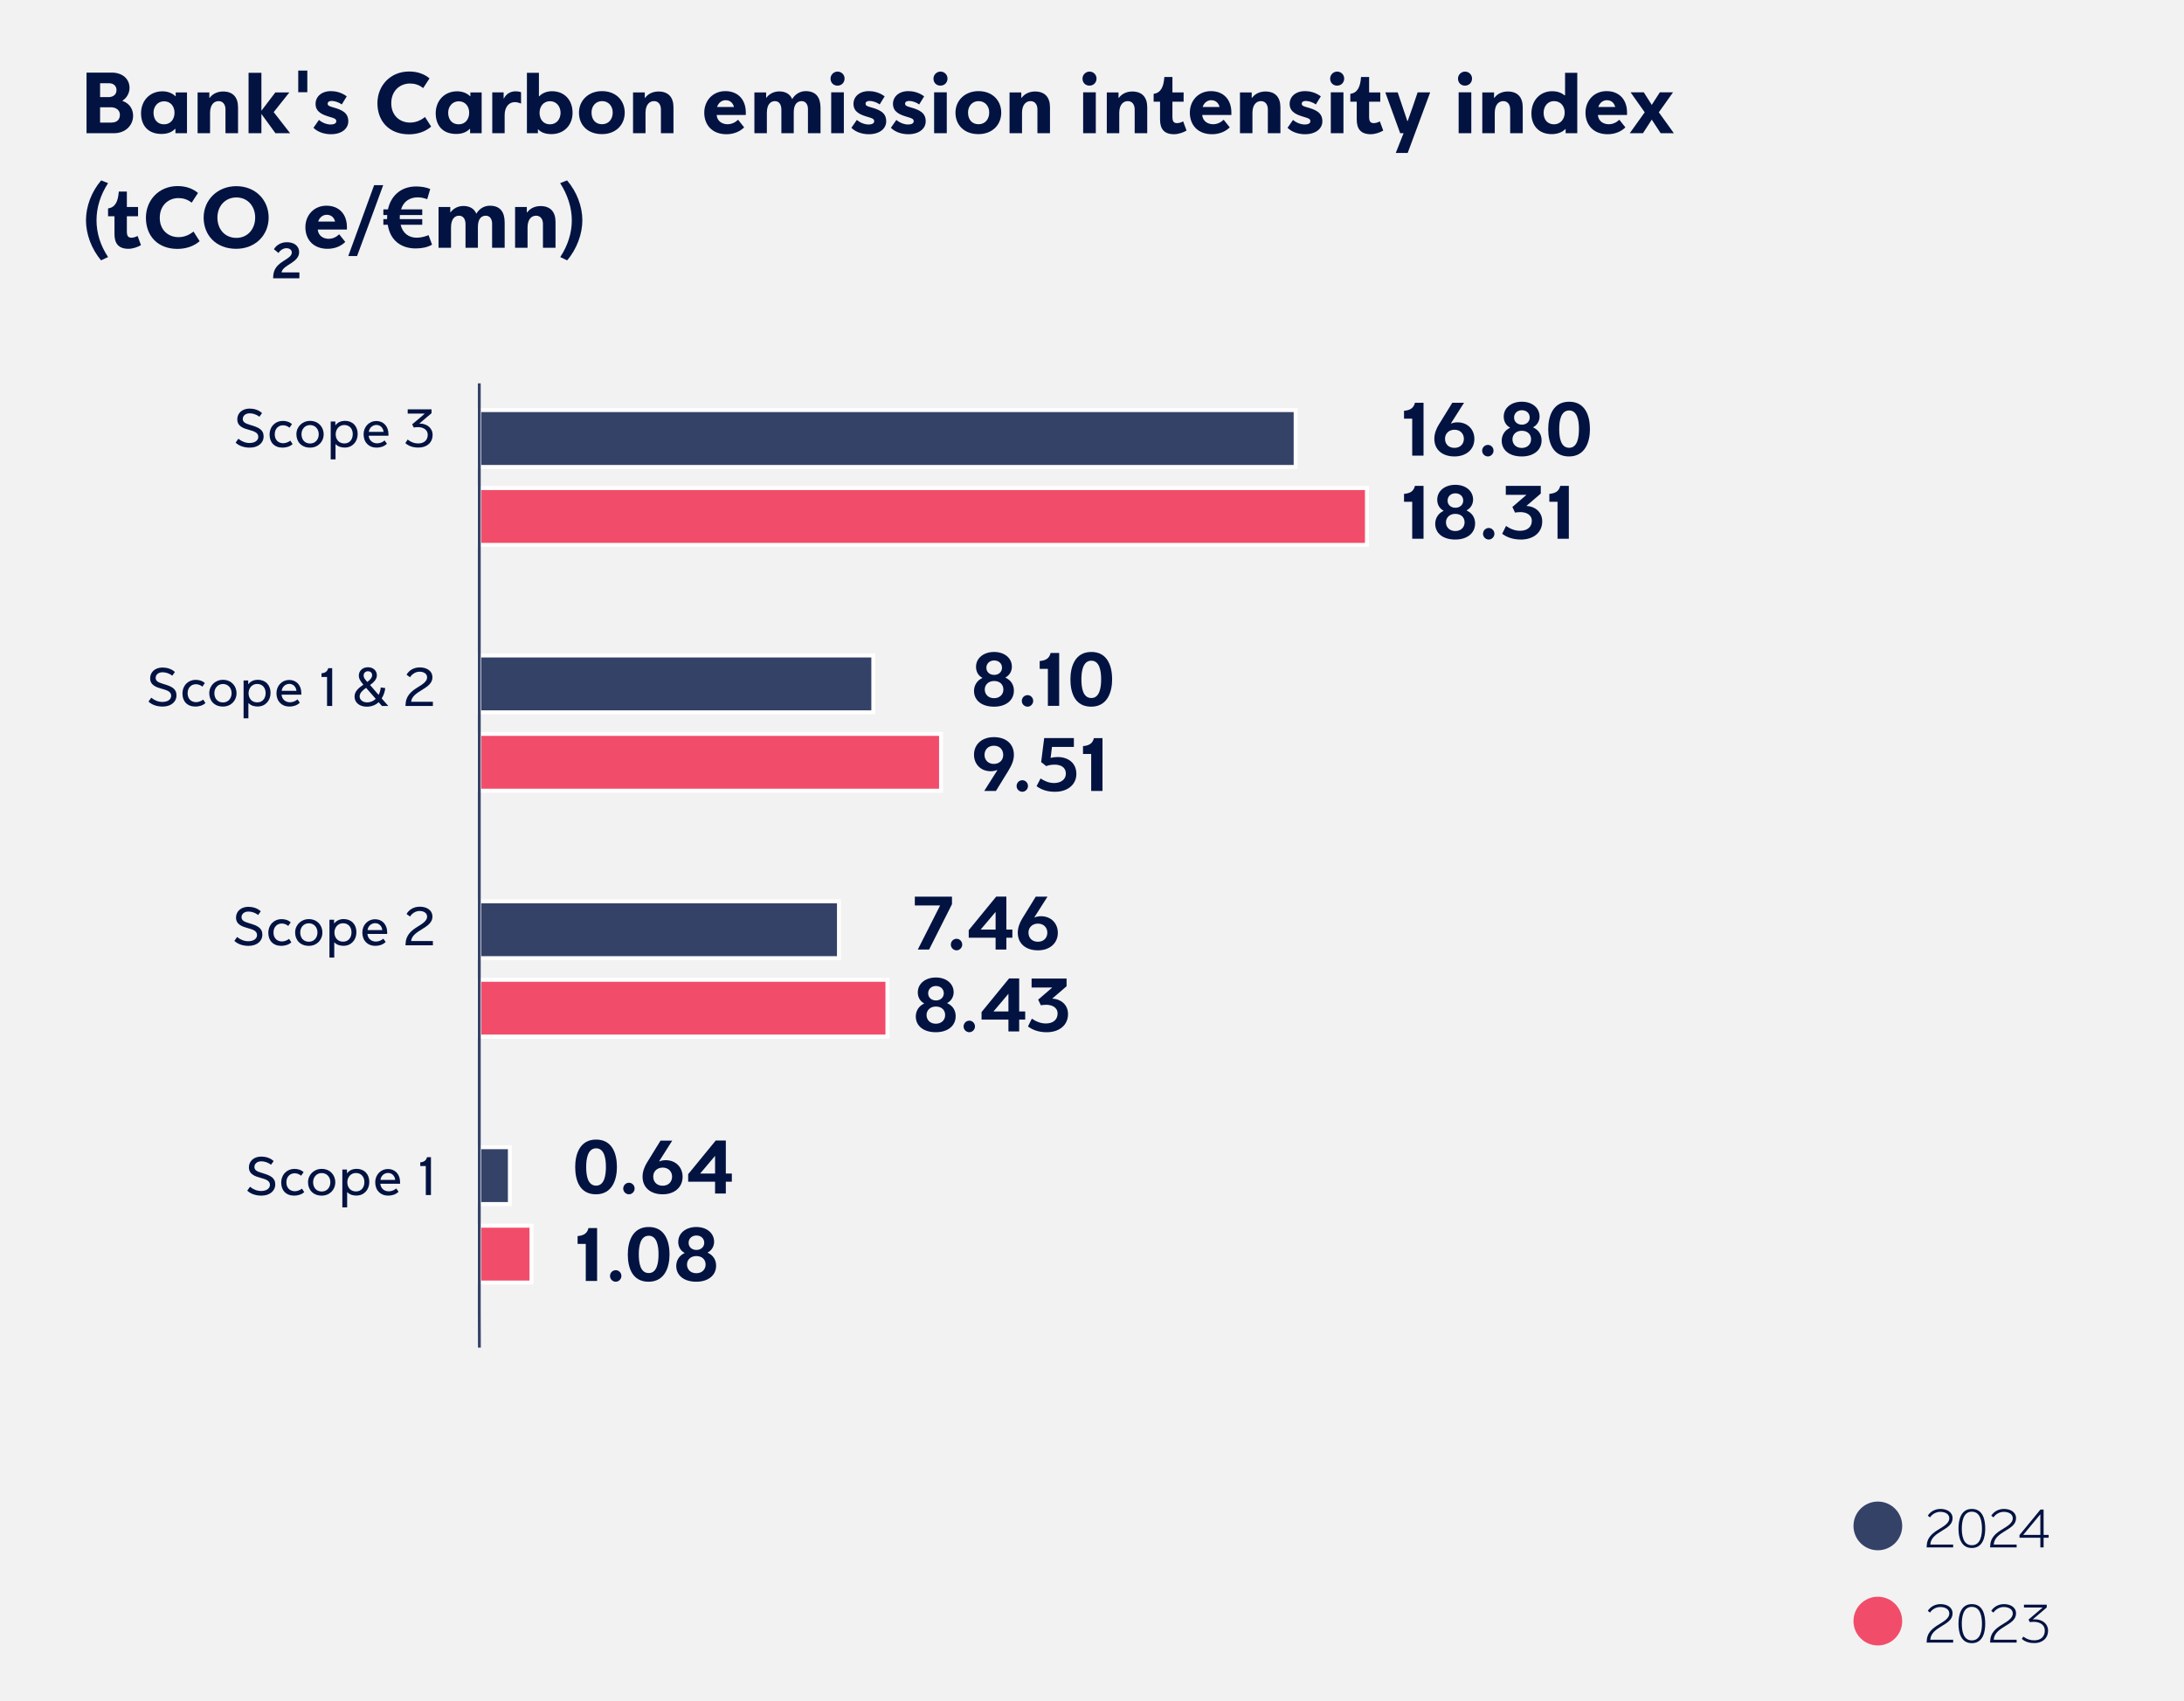 <?xml version="1.0" encoding="UTF-8"?>
<svg id="Layer_1" data-name="Layer 1" xmlns="http://www.w3.org/2000/svg" viewBox="0 0 381.26 296.93">
  <defs>
    <style>
      .cls-1 {
        fill: #021342;
      }

      .cls-2 {
        fill: #f14d6a;
      }

      .cls-3 {
        fill: #354268;
      }

      .cls-4 {
        fill: #fff;
      }

      .cls-5 {
        fill: #f2f2f2;
      }
    </style>
  </defs>
  <rect class="cls-5" width="381.26" height="296.93"/>
  <rect class="cls-3" x="83.668" y="71.588" width="142.512" height="9.921"/>
  <path class="cls-4" d="M226.527,81.855H83.322v-10.612h143.205v10.612ZM84.014,81.164h141.82v-9.229H84.014v9.229Z"/>
  <rect class="cls-2" x="83.668" y="85.194" width="154.958" height="9.921"/>
  <path class="cls-4" d="M238.972,95.46H83.322v-10.612h155.65v10.612ZM84.014,94.769h154.266v-9.229H84.014v9.229Z"/>
  <rect class="cls-3" x="83.668" y="114.421" width="68.788" height="9.921"/>
  <path class="cls-4" d="M152.802,124.688h-69.48v-10.612h69.48v10.612ZM84.014,123.997h68.096v-9.229h-68.096v9.229Z"/>
  <rect class="cls-2" x="83.668" y="128.104" width="80.612" height="9.921"/>
  <path class="cls-4" d="M164.627,138.371h-81.305v-10.612h81.305v10.612ZM84.014,137.679h79.92v-9.229h-79.92v9.229Z"/>
  <rect class="cls-3" x="83.668" y="200.254" width="5.342" height="9.921"/>
  <path class="cls-4" d="M89.357,210.521h-6.035v-10.612h6.035v10.612ZM84.014,209.83h4.65v-9.229h-4.65v9.229Z"/>
  <rect class="cls-2" x="83.668" y="213.959" width="9.114" height="9.921"/>
  <path class="cls-4" d="M93.129,224.226h-9.807v-10.613h9.807v10.613ZM84.014,223.535h8.422v-9.23h-8.422v9.23Z"/>
  <rect class="cls-3" x="83.668" y="157.331" width="62.788" height="9.921"/>
  <path class="cls-4" d="M146.802,167.598h-63.48v-10.613h63.48v10.613ZM84.014,166.907h62.096v-9.23h-62.096v9.23Z"/>
  <rect class="cls-2" x="83.668" y="171.026" width="71.256" height="9.921"/>
  <path class="cls-4" d="M155.277,181.299h-71.962v-10.626h71.962v10.626ZM84.021,180.594h70.55v-9.216h-70.55v9.216Z"/>
  <polygon class="cls-3" points="83.436 235.244 83.418 229.116 83.418 66.916 83.918 66.916 83.918 229.115 83.936 235.242 83.436 235.244"/>
  <g>
    <path class="cls-1" d="M336.534,281.191c.439-.709,1.269-1.179,2.209-1.179,1.109,0,2.118.52,2.118,1.629,0,1.069-.93,1.619-1.858,2.188-.979.609-1.939,1.189-2.039,2.398h3.998v.5h-4.628v-.08c.03-1.688.979-2.389,2.318-3.198.74-.449,1.64-1.01,1.64-1.789,0-.789-.76-1.14-1.589-1.14-.77,0-1.46.46-1.779.97l-.39-.3Z"/>
    <path class="cls-1" d="M346.561,283.44c0,1.35-.35,3.388-2.339,3.388-1.959,0-2.329-1.948-2.329-3.388,0-1.39.351-3.428,2.329-3.428,2.019,0,2.339,2.038,2.339,3.428ZM342.473,283.44c0,1.129.21,2.908,1.749,2.908,1.549,0,1.77-1.799,1.77-2.908s-.221-2.948-1.77-2.948c-1.539,0-1.749,1.839-1.749,2.948Z"/>
    <path class="cls-1" d="M347.614,281.191c.439-.709,1.269-1.179,2.209-1.179,1.109,0,2.118.52,2.118,1.629,0,1.069-.93,1.619-1.858,2.188-.979.609-1.939,1.189-2.039,2.398h3.998v.5h-4.628v-.08c.03-1.688.979-2.389,2.318-3.198.74-.449,1.64-1.01,1.64-1.789,0-.789-.76-1.14-1.589-1.14-.77,0-1.46.46-1.779.97l-.39-.3Z"/>
    <path class="cls-1" d="M354.882,282.69c.08-.01.22-.02.33-.02,1.35,0,2.318.789,2.318,1.959,0,1.419-1.089,2.188-2.378,2.188-.8,0-1.579-.17-2.209-.739l.27-.39c.57.43,1.17.649,1.889.649,1.24,0,1.859-.71,1.859-1.709,0-1.04-.919-1.52-1.909-1.52-.27,0-.489.021-.699.05l-.24-.439,2.449-2.089-.021-.02h-3.218v-.5h3.978v.489l-2.429,2.069.01.02Z"/>
  </g>
  <path class="cls-2" d="M327.814,287.227c2.348,0,4.252-1.902,4.252-4.25s-1.904-4.254-4.252-4.254-4.252,1.906-4.252,4.254,1.904,4.25,4.252,4.25"/>
  <g>
    <path class="cls-1" d="M336.534,264.577c.439-.709,1.269-1.18,2.209-1.18,1.109,0,2.118.521,2.118,1.63,0,1.069-.93,1.619-1.858,2.188-.979.609-1.939,1.189-2.039,2.398h3.998v.5h-4.628v-.08c.03-1.688.979-2.389,2.318-3.198.74-.449,1.64-1.01,1.64-1.789,0-.789-.76-1.14-1.589-1.14-.77,0-1.46.46-1.779.97l-.39-.3Z"/>
    <path class="cls-1" d="M346.561,266.826c0,1.35-.35,3.388-2.339,3.388-1.959,0-2.329-1.948-2.329-3.388,0-1.39.351-3.429,2.329-3.429,2.019,0,2.339,2.039,2.339,3.429ZM342.473,266.826c0,1.129.21,2.908,1.749,2.908,1.549,0,1.77-1.799,1.77-2.908s-.221-2.948-1.77-2.948c-1.539,0-1.749,1.839-1.749,2.948Z"/>
    <path class="cls-1" d="M347.614,264.577c.439-.709,1.269-1.18,2.209-1.18,1.109,0,2.118.521,2.118,1.63,0,1.069-.93,1.619-1.858,2.188-.979.609-1.939,1.189-2.039,2.398h3.998v.5h-4.628v-.08c.03-1.688.979-2.389,2.318-3.198.74-.449,1.64-1.01,1.64-1.789,0-.789-.76-1.14-1.589-1.14-.77,0-1.46.46-1.779.97l-.39-.3Z"/>
    <path class="cls-1" d="M352.544,267.955l3.658-4.447h.55v4.418h.88v.499h-.88v1.689h-.569v-1.689h-3.639v-.47ZM356.182,267.925v-3.599l-2.988,3.599h2.988Z"/>
  </g>
  <path class="cls-3" d="M327.814,270.614c2.348,0,4.252-1.902,4.252-4.25s-1.904-4.254-4.252-4.254-4.252,1.906-4.252,4.254,1.904,4.25,4.252,4.25"/>
  <g>
    <path class="cls-1" d="M21.395,17.62c1.329.479,1.841,1.553,1.841,2.577,0,1.696-1.344,3.057-3.345,3.057h-4.786v-10.58h4.418c1.841,0,3.089,1.089,3.089,2.673,0,.801-.4,1.697-1.217,2.209v.064ZM17.473,16.947h1.537c.528,0,1.329-.288,1.329-1.216,0-.705-.496-1.201-1.296-1.201h-1.569v2.417ZM19.33,18.724h-1.857v2.673h1.969c1.201,0,1.489-.769,1.489-1.36,0-.833-.688-1.312-1.601-1.312Z"/>
    <path class="cls-1" d="M30.674,16.771v-.641h1.969v7.123h-2.017v-.736l-.048-.032c-.592.608-1.361.896-2.401.896-2.257,0-3.554-1.408-3.554-3.617,0-2.097,1.44-3.825,3.746-3.825.833,0,1.697.288,2.257.864l.048-.032ZM26.8,19.668c0,1.2.672,2.032,1.841,2.032,1.152,0,1.825-.896,1.825-2.032,0-1.104-.688-1.985-1.825-1.985-1.12,0-1.841.913-1.841,1.985Z"/>
    <path class="cls-1" d="M39.361,23.253v-4.161c0-.816-.416-1.44-1.2-1.44-.785,0-1.489.607-1.489,2.064v3.537h-2.177v-7.123h2.049v.929c.016,0,.048.016.064.016.608-.848,1.584-1.104,2.337-1.104,1.697,0,2.609.992,2.609,2.753v4.529h-2.193Z"/>
    <path class="cls-1" d="M43.392,23.253v-10.548h2.241v6.627l2.433-3.202h2.449l-2.737,3.441,2.865,3.682h-2.561l-2.449-3.361v3.361h-2.241Z"/>
    <path class="cls-1" d="M52.064,16.099v-3.778h1.584v3.778h-1.584Z"/>
    <path class="cls-1" d="M60.53,16.819l-.865,1.409c-.528-.385-1.264-.608-1.76-.608-.433,0-.705.176-.705.464,0,.304.16.433.849.624,1.601.448,2.753.929,2.753,2.465,0,1.297-1.168,2.258-3.025,2.258-.912,0-2.161-.24-3.057-1.121l.96-1.376c.528.464,1.345.8,2.033.8.625,0,.993-.208.993-.561,0-.432-.336-.527-1.089-.752-1.168-.352-2.529-.784-2.529-2.289,0-1.248,1.024-2.225,2.689-2.225.72,0,1.777.176,2.753.912Z"/>
    <path class="cls-1" d="M74.979,13.682l-1.104,1.696c-.736-.592-1.521-.8-2.321-.8-1.648,0-3.25,1.184-3.25,3.441,0,2.208,1.553,3.377,3.266,3.377.816,0,1.712-.24,2.625-.977l1.072,1.681c-1.04.912-2.433,1.345-3.89,1.345-3.425,0-5.49-2.273-5.49-5.426,0-3.073,2.257-5.539,5.538-5.539,1.537,0,2.721.496,3.553,1.201Z"/>
    <path class="cls-1" d="M82.113,16.771v-.641h1.969v7.123h-2.017v-.736l-.048-.032c-.592.608-1.361.896-2.401.896-2.257,0-3.554-1.408-3.554-3.617,0-2.097,1.44-3.825,3.746-3.825.833,0,1.697.288,2.257.864l.048-.032ZM78.239,19.668c0,1.2.672,2.032,1.841,2.032,1.152,0,1.825-.896,1.825-2.032,0-1.104-.688-1.985-1.825-1.985-1.12,0-1.841.913-1.841,1.985Z"/>
    <path class="cls-1" d="M87.968,17.187c.432-.849,1.185-1.248,2.065-1.248.288,0,.64.048.928.16v1.984c-.32-.144-.736-.256-1.088-.256-1.024,0-1.777.832-1.777,2.272v3.153h-2.161v-7.123h1.984v1.041l.048.016Z"/>
    <path class="cls-1" d="M91.983,23.253v-10.548h2.097v4.081c.016.017.032.017.064.017.592-.656,1.505-.881,2.225-.881,2.177,0,3.585,1.553,3.585,3.762,0,2.113-1.44,3.729-3.729,3.729-.752,0-1.713-.192-2.289-.849-.016,0-.016.017-.032.017v.672h-1.921ZM96,21.701c1.121,0,1.857-.864,1.857-2.017,0-1.088-.72-2.017-1.841-2.017-1.168,0-1.825.944-1.825,2.017,0,1.217.72,2.017,1.809,2.017Z"/>
    <path class="cls-1" d="M109.058,19.668c0,2.16-1.601,3.745-3.97,3.745-2.513,0-4.018-1.601-4.018-3.745,0-2.129,1.649-3.762,4.018-3.762,2.433,0,3.97,1.633,3.97,3.762ZM103.263,19.636c0,1.2.656,2.049,1.841,2.049,1.152,0,1.857-.896,1.857-2.049,0-1.104-.72-1.984-1.857-1.984-1.136,0-1.841.896-1.841,1.984Z"/>
    <path class="cls-1" d="M115.376,23.253v-4.161c0-.816-.416-1.44-1.2-1.44-.785,0-1.489.607-1.489,2.064v3.537h-2.177v-7.123h2.049v.929c.016,0,.048.016.064.016.608-.848,1.584-1.104,2.337-1.104,1.697,0,2.609.992,2.609,2.753v4.529h-2.193Z"/>
    <path class="cls-1" d="M130.193,19.636v.433h-5.09c.096,1.12,1.008,1.616,1.889,1.616.736,0,1.345-.304,1.856-.784l1.057,1.328c-.672.688-1.761,1.201-3.089,1.201-2.514,0-3.874-1.649-3.874-3.762,0-2.113,1.505-3.762,3.682-3.762s3.569,1.456,3.569,3.729ZM125.183,18.676h2.945c-.177-.721-.688-1.185-1.457-1.185-.688,0-1.28.479-1.488,1.185Z"/>
    <path class="cls-1" d="M133.871,19.668v3.585h-2.177v-7.123h2.049v.913c.016,0,.032.016.048.016.593-.8,1.473-1.104,2.241-1.104,1.088,0,1.889.464,2.257,1.345.64-1.072,1.616-1.393,2.353-1.393,1.809,0,2.594,1.089,2.594,2.929v4.418h-2.193v-4.226c0-.641-.288-1.376-1.104-1.376-.704,0-1.377.479-1.377,1.937v3.665h-2.16v-4.113c0-.929-.416-1.488-1.137-1.488-.752,0-1.393.592-1.393,2.017Z"/>
    <path class="cls-1" d="M146.206,14.947c-.752,0-1.217-.561-1.217-1.217,0-.721.593-1.232,1.217-1.232.721,0,1.232.56,1.232,1.216,0,.673-.496,1.233-1.232,1.233ZM145.101,23.253v-7.139h2.209v7.139h-2.209Z"/>
    <path class="cls-1" d="M154.432,16.819l-.864,1.409c-.528-.385-1.265-.608-1.761-.608-.433,0-.704.176-.704.464,0,.304.159.433.848.624,1.601.448,2.753.929,2.753,2.465,0,1.297-1.168,2.258-3.024,2.258-.913,0-2.161-.24-3.058-1.121l.96-1.376c.528.464,1.345.8,2.033.8.624,0,.992-.208.992-.561,0-.432-.336-.527-1.088-.752-1.169-.352-2.529-.784-2.529-2.289,0-1.248,1.024-2.225,2.689-2.225.72,0,1.776.176,2.753.912Z"/>
    <path class="cls-1" d="M161.328,16.819l-.864,1.409c-.528-.385-1.265-.608-1.761-.608-.433,0-.704.176-.704.464,0,.304.159.433.848.624,1.601.448,2.753.929,2.753,2.465,0,1.297-1.168,2.258-3.024,2.258-.913,0-2.161-.24-3.058-1.121l.96-1.376c.528.464,1.345.8,2.033.8.624,0,.992-.208.992-.561,0-.432-.336-.527-1.088-.752-1.169-.352-2.529-.784-2.529-2.289,0-1.248,1.024-2.225,2.689-2.225.72,0,1.776.176,2.753.912Z"/>
    <path class="cls-1" d="M164.173,14.947c-.752,0-1.217-.561-1.217-1.217,0-.721.593-1.232,1.217-1.232.721,0,1.232.56,1.232,1.216,0,.673-.496,1.233-1.232,1.233ZM163.069,23.253v-7.139h2.209v7.139h-2.209Z"/>
    <path class="cls-1" d="M174.785,19.668c0,2.16-1.601,3.745-3.97,3.745-2.514,0-4.018-1.601-4.018-3.745,0-2.129,1.648-3.762,4.018-3.762,2.433,0,3.97,1.633,3.97,3.762ZM168.99,19.636c0,1.2.656,2.049,1.841,2.049,1.152,0,1.856-.896,1.856-2.049,0-1.104-.72-1.984-1.856-1.984s-1.841.896-1.841,1.984Z"/>
    <path class="cls-1" d="M181.103,23.253v-4.161c0-.816-.417-1.44-1.201-1.44s-1.488.607-1.488,2.064v3.537h-2.177v-7.123h2.049v.929c.016,0,.048.016.063.016.608-.848,1.585-1.104,2.337-1.104,1.697,0,2.609.992,2.609,2.753v4.529h-2.192Z"/>
    <path class="cls-1" d="M190.189,14.947c-.752,0-1.217-.561-1.217-1.217,0-.721.593-1.232,1.217-1.232.721,0,1.232.56,1.232,1.216,0,.673-.496,1.233-1.232,1.233ZM189.085,23.253v-7.139h2.209v7.139h-2.209Z"/>
    <path class="cls-1" d="M198.079,23.253v-4.161c0-.816-.417-1.44-1.201-1.44s-1.488.607-1.488,2.064v3.537h-2.177v-7.123h2.049v.929c.016,0,.048.016.063.016.608-.848,1.585-1.104,2.337-1.104,1.697,0,2.609.992,2.609,2.753v4.529h-2.192Z"/>
    <path class="cls-1" d="M204.67,16.13h1.952v1.617h-1.952v2.657c0,.816.256,1.088.8,1.088.305,0,.656-.08,1.072-.304l.593,1.601c-.544.336-1.44.641-2.177.641-1.745,0-2.449-.929-2.449-2.562v-3.121h-1.12v-1.36c1.265-.192,1.744-1.201,1.872-2.945h1.409v2.688Z"/>
    <path class="cls-1" d="M214.96,19.636v.433h-5.09c.096,1.12,1.008,1.616,1.889,1.616.736,0,1.345-.304,1.856-.784l1.057,1.328c-.672.688-1.761,1.201-3.089,1.201-2.514,0-3.874-1.649-3.874-3.762,0-2.113,1.505-3.762,3.682-3.762s3.569,1.456,3.569,3.729ZM209.95,18.676h2.945c-.177-.721-.688-1.185-1.457-1.185-.688,0-1.28.479-1.488,1.185Z"/>
    <path class="cls-1" d="M221.327,23.253v-4.161c0-.816-.417-1.44-1.201-1.44s-1.488.607-1.488,2.064v3.537h-2.177v-7.123h2.049v.929c.016,0,.048.016.063.016.608-.848,1.585-1.104,2.337-1.104,1.697,0,2.609.992,2.609,2.753v4.529h-2.192Z"/>
    <path class="cls-1" d="M230.575,16.819l-.864,1.409c-.528-.385-1.265-.608-1.761-.608-.433,0-.704.176-.704.464,0,.304.159.433.848.624,1.601.448,2.753.929,2.753,2.465,0,1.297-1.168,2.258-3.024,2.258-.913,0-2.161-.24-3.058-1.121l.96-1.376c.528.464,1.345.8,2.033.8.624,0,.992-.208.992-.561,0-.432-.336-.527-1.088-.752-1.169-.352-2.529-.784-2.529-2.289,0-1.248,1.024-2.225,2.689-2.225.72,0,1.776.176,2.753.912Z"/>
    <path class="cls-1" d="M233.421,14.947c-.752,0-1.217-.561-1.217-1.217,0-.721.593-1.232,1.217-1.232.721,0,1.232.56,1.232,1.216,0,.673-.496,1.233-1.232,1.233ZM232.316,23.253v-7.139h2.209v7.139h-2.209Z"/>
    <path class="cls-1" d="M239.006,16.13h1.952v1.617h-1.952v2.657c0,.816.256,1.088.8,1.088.305,0,.656-.08,1.072-.304l.593,1.601c-.544.336-1.44.641-2.177.641-1.745,0-2.449-.929-2.449-2.562v-3.121h-1.12v-1.36c1.265-.192,1.744-1.201,1.872-2.945h1.409v2.688Z"/>
    <path class="cls-1" d="M245.741,21.125c.257-.752.721-2.001.977-2.769l.753-2.226h2.192l-3.922,10.564h-2.08l1.36-3.441h-.593l-2.593-7.123h2.161l1.681,4.994h.063Z"/>
    <path class="cls-1" d="M255.74,14.947c-.752,0-1.217-.561-1.217-1.217,0-.721.593-1.232,1.217-1.232.721,0,1.232.56,1.232,1.216,0,.673-.496,1.233-1.232,1.233ZM254.635,23.253v-7.139h2.209v7.139h-2.209Z"/>
    <path class="cls-1" d="M263.63,23.253v-4.161c0-.816-.417-1.44-1.201-1.44s-1.488.607-1.488,2.064v3.537h-2.177v-7.123h2.049v.929c.016,0,.048.016.063.016.608-.848,1.585-1.104,2.337-1.104,1.697,0,2.609.992,2.609,2.753v4.529h-2.192Z"/>
    <path class="cls-1" d="M273.31,22.534c-.017,0-.017-.017-.032-.017-.641.673-1.585.896-2.401.896-2.24,0-3.537-1.473-3.537-3.617,0-2.257,1.505-3.874,3.634-3.874.64,0,1.488.145,2.16.736l.08-.048v-3.905h2.129v10.548h-2.032v-.72ZM271.277,17.652c-1.104,0-1.809.912-1.809,2.049,0,1.2.688,2,1.825,2,1.088,0,1.856-.896,1.856-2.032,0-1.089-.656-2.017-1.873-2.017Z"/>
    <path class="cls-1" d="M284.03,19.636v.433h-5.09c.096,1.12,1.008,1.616,1.889,1.616.736,0,1.345-.304,1.856-.784l1.057,1.328c-.672.688-1.761,1.201-3.089,1.201-2.514,0-3.874-1.649-3.874-3.762,0-2.113,1.505-3.762,3.682-3.762s3.569,1.456,3.569,3.729ZM279.02,18.676h2.945c-.177-.721-.688-1.185-1.457-1.185-.688,0-1.28.479-1.488,1.185Z"/>
    <path class="cls-1" d="M289.581,19.604l2.625,3.649h-2.305l-1.553-2.369-1.537,2.369h-2.305l2.609-3.649-2.465-3.489h2.305l1.393,2.193,1.408-2.193h2.305l-2.48,3.489Z"/>
  </g>
  <g>
    <path class="cls-1" d="M18.866,31.969c-1.329,2.049-2.017,4.241-2.017,6.482,0,2.177.656,4.37,2.017,6.419l-1.216.576c-1.713-2.001-2.641-4.643-2.641-6.995,0-2.417.96-4.994,2.657-6.963l1.201.48Z"/>
    <path class="cls-1" d="M22.145,36.13h1.953v1.617h-1.953v2.657c0,.816.256,1.088.801,1.088.304,0,.656-.08,1.072-.304l.592,1.601c-.544.336-1.441.641-2.177.641-1.745,0-2.449-.929-2.449-2.562v-3.121h-1.121v-1.36c1.265-.192,1.745-1.201,1.873-2.945h1.408v2.688Z"/>
    <path class="cls-1" d="M34.564,33.682l-1.104,1.696c-.736-.592-1.521-.8-2.321-.8-1.648,0-3.25,1.184-3.25,3.441,0,2.208,1.553,3.377,3.266,3.377.816,0,1.712-.24,2.625-.977l1.072,1.681c-1.04.912-2.433,1.345-3.89,1.345-3.425,0-5.49-2.273-5.49-5.426,0-3.073,2.257-5.539,5.538-5.539,1.537,0,2.721.496,3.553,1.201Z"/>
    <path class="cls-1" d="M35.551,37.971c0-3.057,2.417-5.474,5.698-5.474,3.346,0,5.65,2.417,5.65,5.474,0,3.09-2.337,5.459-5.666,5.459-3.521,0-5.683-2.369-5.683-5.459ZM37.953,37.971c0,2.018,1.28,3.554,3.313,3.554,2.001,0,3.281-1.585,3.281-3.554,0-1.937-1.28-3.505-3.281-3.505-1.985,0-3.313,1.553-3.313,3.505Z"/>
  </g>
  <path class="cls-1" d="M47.816,43.5c.252-.429.96-1.221,2.266-1.221,1.175,0,2.135.577,2.135,1.762,0,.849-.653,1.407-1.352,1.874-.708.466-1.604.923-1.715,1.632h3.114v1.034h-4.578v-.168c.019-1.538.82-2.228,1.874-2.899.643-.419,1.38-.802,1.38-1.436,0-.447-.364-.755-.942-.755-.615,0-1.128.429-1.389.829l-.792-.652Z"/>
  <g>
    <path class="cls-1" d="M60.561,39.636v.433h-5.09c.096,1.12,1.008,1.616,1.889,1.616.736,0,1.344-.304,1.856-.784l1.057,1.328c-.672.688-1.761,1.201-3.089,1.201-2.513,0-3.874-1.649-3.874-3.762,0-2.113,1.505-3.762,3.682-3.762s3.569,1.456,3.569,3.729ZM55.55,38.676h2.945c-.176-.721-.688-1.185-1.457-1.185-.688,0-1.28.479-1.489,1.185Z"/>
    <path class="cls-1" d="M60.798,44.694c1.488-4.113,3.009-8.227,4.514-12.373h1.584c-1.521,4.146-3.025,8.26-4.562,12.373h-1.536Z"/>
    <path class="cls-1" d="M66.925,38.244h.656v-.24c0-.144,0-.304.016-.464h-.672v-.992h.8c.48-2.258,2.161-4.002,4.93-4.002.864,0,1.809.16,2.449.448l-.528,1.776c-.561-.208-1.104-.32-1.665-.32-1.36,0-2.465.688-2.897,2.098h3.697v.992h-3.905c-.016.144-.016.288-.016.432v.272h3.921v.992h-3.777c.368,1.473,1.409,2.257,2.817,2.257.624,0,1.376-.16,2.064-.448l.608,1.665c-.8.448-1.729.656-2.865.656-2.465,0-4.434-1.328-4.866-4.13h-.769v-.992Z"/>
    <path class="cls-1" d="M78.734,39.668v3.585h-2.177v-7.123h2.049v.913c.016,0,.032.016.048.016.592-.8,1.473-1.104,2.241-1.104,1.089,0,1.889.464,2.257,1.345.64-1.072,1.617-1.393,2.353-1.393,1.809,0,2.593,1.089,2.593,2.929v4.418h-2.193v-4.226c0-.641-.288-1.376-1.104-1.376-.704,0-1.376.479-1.376,1.937v3.665h-2.161v-4.113c0-.929-.416-1.488-1.136-1.488-.752,0-1.393.592-1.393,2.017Z"/>
    <path class="cls-1" d="M94.783,43.253v-4.161c0-.816-.416-1.44-1.2-1.44-.785,0-1.489.607-1.489,2.064v3.537h-2.177v-7.123h2.049v.929c.016,0,.048.016.064.016.608-.848,1.584-1.104,2.337-1.104,1.697,0,2.609.992,2.609,2.753v4.529h-2.193Z"/>
    <path class="cls-1" d="M98.989,31.489c1.697,1.969,2.673,4.546,2.673,6.963,0,2.353-.944,4.994-2.657,6.995l-1.201-.576c1.345-2.049,2.017-4.242,2.017-6.419,0-2.161-.72-4.45-2.033-6.482l1.2-.48Z"/>
  </g>
  <g>
    <path class="cls-1" d="M246.53,73.08h-1.429v-1.373c1.022-.084,1.681-.435,1.905-1.4h1.498v9.23h-1.975v-6.457Z"/>
    <path class="cls-1" d="M255.576,70.306l-2.27,3.571c0,.028.014.042.028.057.336-.154.756-.21,1.106-.21,1.778,0,2.941,1.261,2.941,2.899,0,1.82-1.415,3.054-3.474,3.054-2.073,0-3.517-1.135-3.517-3.082,0-.938.379-1.807.771-2.451l2.367-3.838h2.046ZM252.256,76.582c0,.91.603,1.597,1.653,1.597,1.008,0,1.639-.673,1.639-1.597,0-.869-.631-1.569-1.639-1.569-.938,0-1.653.631-1.653,1.569Z"/>
    <path class="cls-1" d="M259.745,79.677c-.561,0-1.008-.463-1.008-.995,0-.574.447-1.022,1.008-1.022.532,0,.98.448.98,1.022,0,.532-.462.995-.98.995Z"/>
    <path class="cls-1" d="M267.658,74.621c1.009.462,1.457,1.316,1.457,2.255,0,1.681-1.373,2.802-3.46,2.802-2.157,0-3.502-1.093-3.502-2.76,0-.925.519-1.821,1.429-2.228l.014-.056c-.84-.448-1.092-1.261-1.092-1.905,0-1.583,1.387-2.605,3.151-2.605,1.807,0,3.109,1.051,3.109,2.592,0,.729-.392,1.484-1.106,1.849v.057ZM265.655,75.195c-.98,0-1.625.644-1.625,1.484,0,.826.603,1.513,1.625,1.513s1.625-.687,1.625-1.513c0-.841-.589-1.484-1.625-1.484ZM265.669,71.609c-.798,0-1.358.546-1.358,1.274s.561,1.247,1.373,1.247c.784,0,1.358-.533,1.358-1.247,0-.742-.561-1.274-1.373-1.274Z"/>
    <path class="cls-1" d="M277.556,74.915c0,2.185-.812,4.763-3.655,4.763-2.844,0-3.628-2.438-3.628-4.763,0-2.199.784-4.791,3.655-4.791,2.899,0,3.628,2.605,3.628,4.791ZM272.192,74.9c0,1.472.252,3.265,1.736,3.265,1.443,0,1.709-1.808,1.709-3.265,0-1.442-.266-3.249-1.709-3.249-1.484,0-1.736,1.877-1.736,3.249Z"/>
  </g>
  <g>
    <path class="cls-1" d="M160.219,165.75l3.894-7.69h-4.412v-1.541h6.485v1.317l-3.992,7.914h-1.975Z"/>
    <path class="cls-1" d="M166.995,165.889c-.561,0-1.008-.462-1.008-.994,0-.574.447-1.022,1.008-1.022.532,0,.98.448.98,1.022,0,.532-.462.994-.98.994Z"/>
    <path class="cls-1" d="M169.108,162.374l4.805-5.869h1.766v5.757h1.051v1.429h-1.051v2.06h-1.877v-2.06h-4.693v-1.316ZM173.801,162.261v-3.081l-2.605,3.081h2.605Z"/>
    <path class="cls-1" d="M182.86,156.518l-2.27,3.572c0,.028.014.042.028.056.336-.154.756-.21,1.106-.21,1.778,0,2.941,1.261,2.941,2.899,0,1.821-1.415,3.054-3.474,3.054-2.073,0-3.517-1.135-3.517-3.081,0-.938.379-1.808.771-2.452l2.367-3.838h2.046ZM179.54,162.793c0,.911.603,1.597,1.653,1.597,1.008,0,1.639-.672,1.639-1.597,0-.868-.631-1.568-1.639-1.568-.938,0-1.653.63-1.653,1.568Z"/>
  </g>
  <g>
    <path class="cls-1" d="M107.695,203.714c0,2.186-.812,4.763-3.656,4.763-2.843,0-3.628-2.438-3.628-4.763,0-2.199.785-4.79,3.656-4.79,2.899,0,3.628,2.605,3.628,4.79ZM102.33,203.701c0,1.471.252,3.264,1.737,3.264,1.442,0,1.708-1.807,1.708-3.264,0-1.442-.266-3.25-1.708-3.25-1.485,0-1.737,1.877-1.737,3.25Z"/>
    <path class="cls-1" d="M109.806,208.477c-.561,0-1.009-.462-1.009-.994,0-.574.448-1.022,1.009-1.022.532,0,.98.448.98,1.022,0,.532-.462.994-.98.994Z"/>
    <path class="cls-1" d="M117.354,199.106l-2.269,3.572c0,.028.014.042.028.056.336-.154.756-.21,1.106-.21,1.779,0,2.942,1.261,2.942,2.899,0,1.821-1.415,3.054-3.474,3.054-2.073,0-3.516-1.135-3.516-3.081,0-.938.378-1.808.771-2.452l2.367-3.838h2.045ZM114.034,205.381c0,.911.603,1.597,1.653,1.597,1.009,0,1.639-.672,1.639-1.597,0-.868-.63-1.568-1.639-1.568-.938,0-1.653.63-1.653,1.568Z"/>
    <path class="cls-1" d="M120.137,204.961l4.804-5.869h1.766v5.757h1.05v1.429h-1.05v2.06h-1.877v-2.06h-4.693v-1.316ZM124.83,204.849v-3.081l-2.606,3.081h2.606Z"/>
  </g>
  <g>
    <path class="cls-1" d="M175.538,118.3c1.009.462,1.457,1.316,1.457,2.255,0,1.682-1.373,2.802-3.46,2.802-2.157,0-3.502-1.093-3.502-2.76,0-.924.519-1.82,1.429-2.227l.014-.057c-.84-.448-1.092-1.261-1.092-1.904,0-1.583,1.387-2.605,3.151-2.605,1.807,0,3.109,1.051,3.109,2.591,0,.729-.392,1.485-1.106,1.85v.056ZM173.535,118.875c-.98,0-1.625.645-1.625,1.485,0,.826.603,1.513,1.625,1.513s1.625-.687,1.625-1.513c0-.841-.589-1.485-1.625-1.485ZM173.548,115.289c-.798,0-1.358.547-1.358,1.274,0,.729.561,1.247,1.373,1.247.784,0,1.358-.532,1.358-1.247,0-.742-.561-1.274-1.373-1.274Z"/>
    <path class="cls-1" d="M179.385,123.357c-.561,0-1.008-.462-1.008-.994,0-.574.447-1.022,1.008-1.022.532,0,.98.448.98,1.022,0,.532-.462.994-.98.994Z"/>
    <path class="cls-1" d="M182.927,116.759h-1.429v-1.372c1.022-.084,1.681-.435,1.905-1.401h1.498v9.231h-1.975v-6.458Z"/>
    <path class="cls-1" d="M194.144,118.594c0,2.186-.812,4.763-3.655,4.763-2.844,0-3.628-2.438-3.628-4.763,0-2.199.784-4.79,3.655-4.79,2.899,0,3.628,2.605,3.628,4.79ZM188.78,118.581c0,1.471.252,3.264,1.736,3.264,1.443,0,1.709-1.807,1.709-3.264,0-1.442-.266-3.25-1.709-3.25-1.484,0-1.736,1.877-1.736,3.25Z"/>
  </g>
  <g>
    <path class="cls-1" d="M246.53,87.583h-1.429v-1.373c1.022-.084,1.681-.435,1.905-1.4h1.498v9.23h-1.975v-6.457Z"/>
    <path class="cls-1" d="M256.051,89.125c1.009.462,1.457,1.316,1.457,2.255,0,1.681-1.373,2.802-3.46,2.802-2.157,0-3.502-1.093-3.502-2.76,0-.925.519-1.821,1.429-2.228l.014-.056c-.84-.448-1.092-1.261-1.092-1.905,0-1.583,1.387-2.605,3.151-2.605,1.807,0,3.109,1.051,3.109,2.592,0,.729-.392,1.484-1.106,1.849v.057ZM254.048,89.699c-.98,0-1.625.644-1.625,1.484,0,.826.603,1.513,1.625,1.513s1.625-.687,1.625-1.513c0-.841-.589-1.484-1.625-1.484ZM254.062,86.113c-.798,0-1.358.546-1.358,1.274s.561,1.247,1.373,1.247c.784,0,1.358-.533,1.358-1.247,0-.742-.561-1.274-1.373-1.274Z"/>
    <path class="cls-1" d="M259.899,94.181c-.561,0-1.008-.463-1.008-.995,0-.574.447-1.022,1.008-1.022.532,0,.98.448.98,1.022,0,.532-.462.995-.98.995Z"/>
    <path class="cls-1" d="M262.236,93.172l.673-1.358c.77.518,1.568.84,2.437.84,1.317,0,2.06-.7,2.06-1.736,0-1.079-.995-1.527-1.989-1.527-.351,0-.658.042-.938.084l-.462-.98,2.423-2.087-.014-.028h-3.559v-1.568h6.107v1.345l-2.493,2.143.084.028c1.205.042,2.662.896,2.662,2.689,0,1.933-1.527,3.166-3.727,3.166-1.484,0-2.549-.463-3.264-1.009Z"/>
    <path class="cls-1" d="M271.897,87.583h-1.429v-1.373c1.022-.084,1.681-.435,1.905-1.4h1.498v9.23h-1.975v-6.457Z"/>
  </g>
  <g>
    <path class="cls-1" d="M165.374,175.126c1.009.462,1.457,1.316,1.457,2.255,0,1.682-1.373,2.802-3.46,2.802-2.157,0-3.502-1.093-3.502-2.76,0-.924.519-1.82,1.429-2.227l.014-.057c-.84-.448-1.092-1.261-1.092-1.904,0-1.583,1.387-2.605,3.151-2.605,1.807,0,3.109,1.051,3.109,2.591,0,.729-.392,1.485-1.106,1.85v.056ZM163.371,175.701c-.98,0-1.625.645-1.625,1.485,0,.826.603,1.513,1.625,1.513s1.625-.687,1.625-1.513c0-.841-.589-1.485-1.625-1.485ZM163.384,172.115c-.798,0-1.358.547-1.358,1.274,0,.729.561,1.247,1.373,1.247.784,0,1.358-.532,1.358-1.247,0-.742-.561-1.274-1.373-1.274Z"/>
    <path class="cls-1" d="M169.221,180.183c-.561,0-1.008-.462-1.008-.994,0-.574.447-1.022,1.008-1.022.532,0,.98.448.98,1.022,0,.532-.462.994-.98.994Z"/>
    <path class="cls-1" d="M171.348,176.667l4.805-5.869h1.766v5.757h1.051v1.429h-1.051v2.06h-1.877v-2.06h-4.693v-1.316ZM176.042,176.555v-3.081l-2.605,3.081h2.605Z"/>
    <path class="cls-1" d="M179.455,179.174l.673-1.358c.77.519,1.568.841,2.437.841,1.317,0,2.06-.7,2.06-1.737,0-1.078-.995-1.526-1.989-1.526-.351,0-.658.042-.938.084l-.462-.98,2.423-2.088-.014-.027h-3.559v-1.569h6.107v1.345l-2.493,2.144.084.027c1.205.043,2.662.896,2.662,2.689,0,1.934-1.527,3.166-3.727,3.166-1.484,0-2.549-.462-3.264-1.009Z"/>
  </g>
  <g>
    <path class="cls-1" d="M102.26,217.139h-1.429v-1.372c1.022-.084,1.681-.435,1.905-1.401h1.499v9.231h-1.975v-6.458Z"/>
    <path class="cls-1" d="M107.496,223.737c-.56,0-1.008-.462-1.008-.994,0-.574.448-1.022,1.008-1.022.533,0,.981.448.981,1.022,0,.532-.462.994-.981.994Z"/>
    <path class="cls-1" d="M116.88,218.974c0,2.186-.812,4.763-3.656,4.763-2.843,0-3.628-2.438-3.628-4.763,0-2.199.785-4.79,3.656-4.79,2.899,0,3.628,2.605,3.628,4.79ZM111.514,218.96c0,1.471.252,3.264,1.737,3.264,1.442,0,1.709-1.807,1.709-3.264,0-1.442-.267-3.25-1.709-3.25-1.485,0-1.737,1.877-1.737,3.25Z"/>
    <path class="cls-1" d="M123.556,218.68c1.008.462,1.456,1.316,1.456,2.255,0,1.682-1.372,2.802-3.459,2.802-2.157,0-3.502-1.093-3.502-2.76,0-.924.519-1.82,1.429-2.227l.014-.057c-.84-.448-1.093-1.261-1.093-1.904,0-1.583,1.387-2.605,3.152-2.605,1.807,0,3.11,1.051,3.11,2.591,0,.729-.393,1.485-1.106,1.85v.056ZM121.553,219.254c-.98,0-1.625.645-1.625,1.485,0,.826.603,1.513,1.625,1.513s1.625-.687,1.625-1.513c0-.841-.588-1.485-1.625-1.485ZM121.567,215.668c-.799,0-1.359.547-1.359,1.274,0,.729.56,1.247,1.373,1.247.785,0,1.359-.532,1.359-1.247,0-.742-.56-1.274-1.373-1.274Z"/>
  </g>
  <g>
    <path class="cls-1" d="M171.812,138.071l2.283-3.6c-.015-.014-.042-.028-.042-.056-.351.153-.757.21-1.106.21-1.766,0-2.914-1.261-2.914-2.886,0-1.821,1.4-3.067,3.474-3.067,2.06,0,3.488,1.148,3.488,3.081,0,.883-.294,1.695-.98,2.815l-2.157,3.502h-2.045ZM175.131,131.782c0-.91-.588-1.611-1.625-1.611-1.008,0-1.639.687-1.639,1.611,0,.868.631,1.568,1.625,1.568.938,0,1.639-.63,1.639-1.568Z"/>
    <path class="cls-1" d="M178.475,138.211c-.561,0-1.008-.463-1.008-.995,0-.574.447-1.022,1.008-1.022.532,0,.98.448.98,1.022,0,.532-.462.995-.98.995Z"/>
    <path class="cls-1" d="M186.066,135.045c0-1.135-.925-1.569-1.947-1.569-.462,0-.98.057-1.485.253l-.882-.701.532-4.188h5.183v1.541h-3.824l-.238,1.933c.393-.126.827-.168,1.247-.168,1.709,0,3.25.952,3.25,2.955,0,1.863-1.541,3.11-3.712,3.11-1.219,0-2.27-.267-3.236-.98l.7-1.345c.645.434,1.443.798,2.354.798,1.232,0,2.06-.658,2.06-1.639Z"/>
    <path class="cls-1" d="M190.488,131.614h-1.429v-1.373c1.022-.084,1.681-.435,1.905-1.4h1.498v9.23h-1.975v-6.457Z"/>
  </g>
  <g>
    <path class="cls-1" d="M45.74,72.11l-.459.64c-.59-.46-1.209-.6-1.699-.6-.729,0-1.199.43-1.199.97,0,.52.34.77,1.279,1.05,1.529.439,2.359.839,2.359,2.038,0,1.04-.89,1.93-2.409,1.93-.87,0-1.809-.23-2.479-.87l.48-.68c.55.46,1.239.74,1.939.74.949,0,1.539-.44,1.539-1.08,0-.749-.79-.979-1.579-1.199-.93-.26-2.089-.59-2.089-1.849,0-1.06.83-1.869,2.139-1.879.76,0,1.609.229,2.179.789Z"/>
    <path class="cls-1" d="M50.97,74.039l-.43.62c-.4-.34-.83-.42-1.149-.42-.689,0-1.429.5-1.429,1.579,0,1.05.709,1.55,1.479,1.55.359,0,.869-.15,1.239-.45l.399.6c-.45.439-1.159.62-1.759.62-1.419,0-2.259-.92-2.259-2.259,0-1.439,1.02-2.409,2.299-2.409.56,0,1.169.15,1.609.569Z"/>
    <path class="cls-1" d="M56.5,75.808c0,1.319-.989,2.329-2.369,2.329-1.499,0-2.389-1.02-2.389-2.329,0-1.319,1.029-2.339,2.389-2.339,1.409,0,2.369,1.02,2.369,2.339ZM52.632,75.798c0,.919.55,1.619,1.499,1.619.95,0,1.509-.74,1.509-1.619,0-.88-.59-1.6-1.509-1.6-.91,0-1.499.72-1.499,1.6Z"/>
    <path class="cls-1" d="M58.572,80.186h-.84v-6.606h.81v.629h.04c.38-.509,1.01-.749,1.629-.749,1.339,0,2.229.919,2.229,2.289,0,1.358-.919,2.378-2.249,2.378-.49,0-1.109-.1-1.579-.579l-.04.01v2.629ZM60.111,77.407c.959,0,1.469-.739,1.469-1.629,0-.919-.55-1.589-1.489-1.589-.87,0-1.489.729-1.489,1.609,0,.89.54,1.608,1.509,1.608Z"/>
    <path class="cls-1" d="M67.81,75.778v.28h-3.448c.07.89.779,1.329,1.439,1.329.53,0,.959-.18,1.339-.5l.41.57c-.51.499-1.169.68-1.829.68-1.33,0-2.249-.92-2.249-2.329,0-1.339.989-2.318,2.219-2.318,1.29,0,2.119.969,2.119,2.288ZM64.382,75.388h2.579c-.07-.699-.57-1.209-1.239-1.209-.65,0-1.24.46-1.339,1.209Z"/>
    <path class="cls-1" d="M70.762,77.347l.4-.619c.58.449,1.149.679,1.839.679,1.089,0,1.669-.629,1.669-1.519,0-.909-.84-1.329-1.699-1.329-.27,0-.53.029-.74.069l-.28-.56c1.409-1.179,1.959-1.639,2.199-1.869h-2.978v-.749h4.158v.68l-2.139,1.809h.12c1.129,0,2.209.72,2.209,1.969,0,1.43-1.09,2.219-2.459,2.219-.89,0-1.679-.22-2.299-.779Z"/>
  </g>
  <g>
    <path class="cls-1" d="M45.52,159.081l-.459.64c-.59-.46-1.209-.6-1.699-.6-.729,0-1.199.43-1.199.969,0,.521.34.77,1.279,1.05,1.529.439,2.359.84,2.359,2.039,0,1.039-.89,1.929-2.409,1.929-.87,0-1.809-.229-2.479-.869l.48-.68c.55.46,1.239.739,1.939.739.949,0,1.539-.439,1.539-1.079,0-.75-.79-.979-1.579-1.199-.93-.26-2.089-.59-2.089-1.85,0-1.06.83-1.869,2.139-1.879.76,0,1.609.23,2.179.79Z"/>
    <path class="cls-1" d="M50.751,161.009l-.43.62c-.4-.34-.83-.42-1.149-.42-.689,0-1.429.499-1.429,1.579,0,1.049.709,1.549,1.479,1.549.359,0,.869-.149,1.239-.45l.399.601c-.45.439-1.159.619-1.759.619-1.419,0-2.259-.919-2.259-2.259,0-1.439,1.02-2.408,2.299-2.408.56,0,1.169.149,1.609.569Z"/>
    <path class="cls-1" d="M56.28,162.778c0,1.319-.989,2.329-2.369,2.329-1.499,0-2.389-1.02-2.389-2.329,0-1.318,1.029-2.338,2.389-2.338,1.409,0,2.369,1.02,2.369,2.338ZM52.412,162.768c0,.92.55,1.619,1.499,1.619.95,0,1.509-.739,1.509-1.619,0-.879-.59-1.599-1.509-1.599-.91,0-1.499.72-1.499,1.599Z"/>
    <path class="cls-1" d="M58.352,167.156h-.84v-6.606h.81v.63h.04c.38-.51,1.01-.75,1.629-.75,1.339,0,2.229.92,2.229,2.289,0,1.359-.919,2.379-2.249,2.379-.49,0-1.109-.1-1.579-.58l-.04.01v2.629ZM59.891,164.377c.959,0,1.469-.739,1.469-1.629,0-.92-.55-1.589-1.489-1.589-.87,0-1.489.729-1.489,1.608,0,.89.54,1.609,1.509,1.609Z"/>
    <path class="cls-1" d="M67.59,162.749v.279h-3.448c.07.89.779,1.33,1.439,1.33.53,0,.959-.181,1.339-.5l.41.569c-.51.5-1.169.68-1.829.68-1.33,0-2.249-.919-2.249-2.329,0-1.339.989-2.318,2.219-2.318,1.29,0,2.119.97,2.119,2.289ZM64.162,162.359h2.579c-.07-.7-.57-1.21-1.239-1.21-.65,0-1.24.46-1.339,1.21Z"/>
    <path class="cls-1" d="M70.973,159.55c.399-.729,1.219-1.279,2.309-1.279,1.159,0,2.208.56,2.208,1.749,0,2.049-3.528,2.299-3.718,4.247h3.798v.74h-4.777v-.11c.03-1.679.959-2.438,2.249-3.229.689-.419,1.519-.939,1.519-1.648,0-.67-.61-1-1.33-1-.729,0-1.369.49-1.649.97l-.609-.439Z"/>
  </g>
  <g>
    <path class="cls-1" d="M30.53,117.31l-.459.64c-.59-.46-1.209-.6-1.699-.6-.729,0-1.199.43-1.199.97,0,.52.34.77,1.279,1.05,1.529.439,2.359.839,2.359,2.038,0,1.04-.89,1.93-2.409,1.93-.87,0-1.809-.23-2.479-.87l.48-.68c.55.46,1.239.74,1.939.74.949,0,1.539-.44,1.539-1.08,0-.749-.79-.979-1.579-1.199-.93-.26-2.089-.59-2.089-1.849,0-1.06.83-1.869,2.139-1.879.76,0,1.609.229,2.179.789Z"/>
    <path class="cls-1" d="M35.76,119.239l-.43.62c-.4-.34-.83-.42-1.149-.42-.689,0-1.429.5-1.429,1.579,0,1.05.709,1.55,1.479,1.55.359,0,.869-.15,1.239-.45l.399.6c-.45.439-1.159.62-1.759.62-1.419,0-2.259-.92-2.259-2.259,0-1.439,1.02-2.409,2.299-2.409.56,0,1.169.15,1.609.569Z"/>
    <path class="cls-1" d="M41.29,121.008c0,1.319-.989,2.329-2.369,2.329-1.499,0-2.389-1.02-2.389-2.329,0-1.319,1.029-2.339,2.389-2.339,1.409,0,2.369,1.02,2.369,2.339ZM37.422,120.999c0,.919.55,1.619,1.499,1.619.95,0,1.509-.74,1.509-1.619,0-.88-.59-1.6-1.509-1.6-.91,0-1.499.72-1.499,1.6Z"/>
    <path class="cls-1" d="M43.362,125.386h-.84v-6.606h.81v.629h.04c.38-.509,1.01-.749,1.629-.749,1.339,0,2.229.919,2.229,2.289,0,1.358-.919,2.378-2.249,2.378-.49,0-1.109-.1-1.579-.579l-.04.01v2.629ZM44.901,122.607c.959,0,1.469-.739,1.469-1.629,0-.919-.55-1.589-1.489-1.589-.87,0-1.489.729-1.489,1.609,0,.89.54,1.608,1.509,1.608Z"/>
    <path class="cls-1" d="M52.6,120.978v.28h-3.448c.07.89.779,1.329,1.439,1.329.53,0,.959-.18,1.339-.5l.41.57c-.51.499-1.169.68-1.829.68-1.33,0-2.249-.92-2.249-2.329,0-1.339.989-2.318,2.219-2.318,1.29,0,2.119.969,2.119,2.288ZM49.172,120.588h2.579c-.07-.699-.57-1.209-1.239-1.209-.65,0-1.24.46-1.339,1.209Z"/>
    <path class="cls-1" d="M57.092,118.169h-.97v-.64c.61-.05,1.029-.3,1.179-.899h.69v6.606h-.899v-5.067Z"/>
    <path class="cls-1" d="M65.79,117.87c0,.729-.56,1.239-1.189,1.709l.11.12,1.379,1.6c.22-.42.34-.88.38-1.3l.78.11c-.04.51-.23,1.189-.62,1.809l1.159,1.319h-1.109l-.58-.659c-.5.46-1.179.779-2.079.779-1.179,0-2.128-.649-2.128-1.769,0-.939.77-1.54,1.539-2.069-.55-.649-.79-1.069-.79-1.609,0-.72.56-1.438,1.599-1.438.959,0,1.549.649,1.549,1.398ZM65.59,121.988l-1.679-1.919c-.609.439-1.129.89-1.129,1.499,0,.5.44,1.039,1.299,1.039.63,0,1.129-.249,1.509-.619ZM64.121,119.04c.47-.36.84-.72.84-1.189,0-.479-.38-.68-.72-.68-.46,0-.76.319-.76.75,0,.359.15.569.64,1.119Z"/>
    <path class="cls-1" d="M70.972,117.78c.399-.729,1.219-1.279,2.309-1.279,1.159,0,2.208.56,2.208,1.749,0,2.049-3.528,2.299-3.718,4.248h3.798v.739h-4.777v-.109c.03-1.68.959-2.439,2.249-3.229.689-.42,1.519-.939,1.519-1.649,0-.669-.61-.999-1.33-.999-.729,0-1.369.489-1.649.97l-.609-.44Z"/>
  </g>
  <g>
    <path class="cls-1" d="M47.77,202.68l-.459.64c-.59-.46-1.209-.6-1.699-.6-.729,0-1.199.43-1.199.97,0,.52.34.77,1.279,1.05,1.529.439,2.359.839,2.359,2.038,0,1.04-.89,1.93-2.409,1.93-.87,0-1.809-.23-2.479-.87l.48-.68c.55.46,1.239.74,1.939.74.949,0,1.539-.44,1.539-1.08,0-.749-.79-.979-1.579-1.199-.93-.26-2.089-.59-2.089-1.849,0-1.06.83-1.869,2.139-1.879.76,0,1.609.229,2.179.789Z"/>
    <path class="cls-1" d="M53.001,204.609l-.43.62c-.4-.34-.83-.42-1.149-.42-.689,0-1.429.5-1.429,1.579,0,1.05.709,1.55,1.479,1.55.359,0,.869-.15,1.239-.45l.399.6c-.45.439-1.159.62-1.759.62-1.419,0-2.259-.92-2.259-2.259,0-1.439,1.02-2.409,2.299-2.409.56,0,1.169.15,1.609.569Z"/>
    <path class="cls-1" d="M58.53,206.378c0,1.319-.989,2.329-2.369,2.329-1.499,0-2.389-1.02-2.389-2.329,0-1.319,1.029-2.339,2.389-2.339,1.409,0,2.369,1.02,2.369,2.339ZM54.662,206.369c0,.919.55,1.619,1.499,1.619.95,0,1.509-.74,1.509-1.619,0-.88-.59-1.6-1.509-1.6-.91,0-1.499.72-1.499,1.6Z"/>
    <path class="cls-1" d="M60.602,210.756h-.84v-6.606h.81v.629h.04c.38-.509,1.01-.749,1.629-.749,1.339,0,2.229.919,2.229,2.289,0,1.358-.919,2.378-2.249,2.378-.49,0-1.109-.1-1.579-.579l-.04.01v2.629ZM62.141,207.977c.959,0,1.469-.739,1.469-1.629,0-.919-.55-1.589-1.489-1.589-.87,0-1.489.729-1.489,1.609,0,.89.54,1.608,1.509,1.608Z"/>
    <path class="cls-1" d="M69.84,206.348v.28h-3.448c.07.89.779,1.329,1.439,1.329.53,0,.959-.18,1.339-.5l.41.57c-.51.499-1.169.68-1.829.68-1.33,0-2.249-.92-2.249-2.329,0-1.339.989-2.318,2.219-2.318,1.29,0,2.119.969,2.119,2.288ZM66.412,205.958h2.579c-.07-.699-.57-1.209-1.239-1.209-.65,0-1.24.46-1.339,1.209Z"/>
    <path class="cls-1" d="M74.332,203.54h-.97v-.64c.61-.05,1.029-.3,1.179-.899h.69v6.606h-.899v-5.067Z"/>
  </g>
</svg>